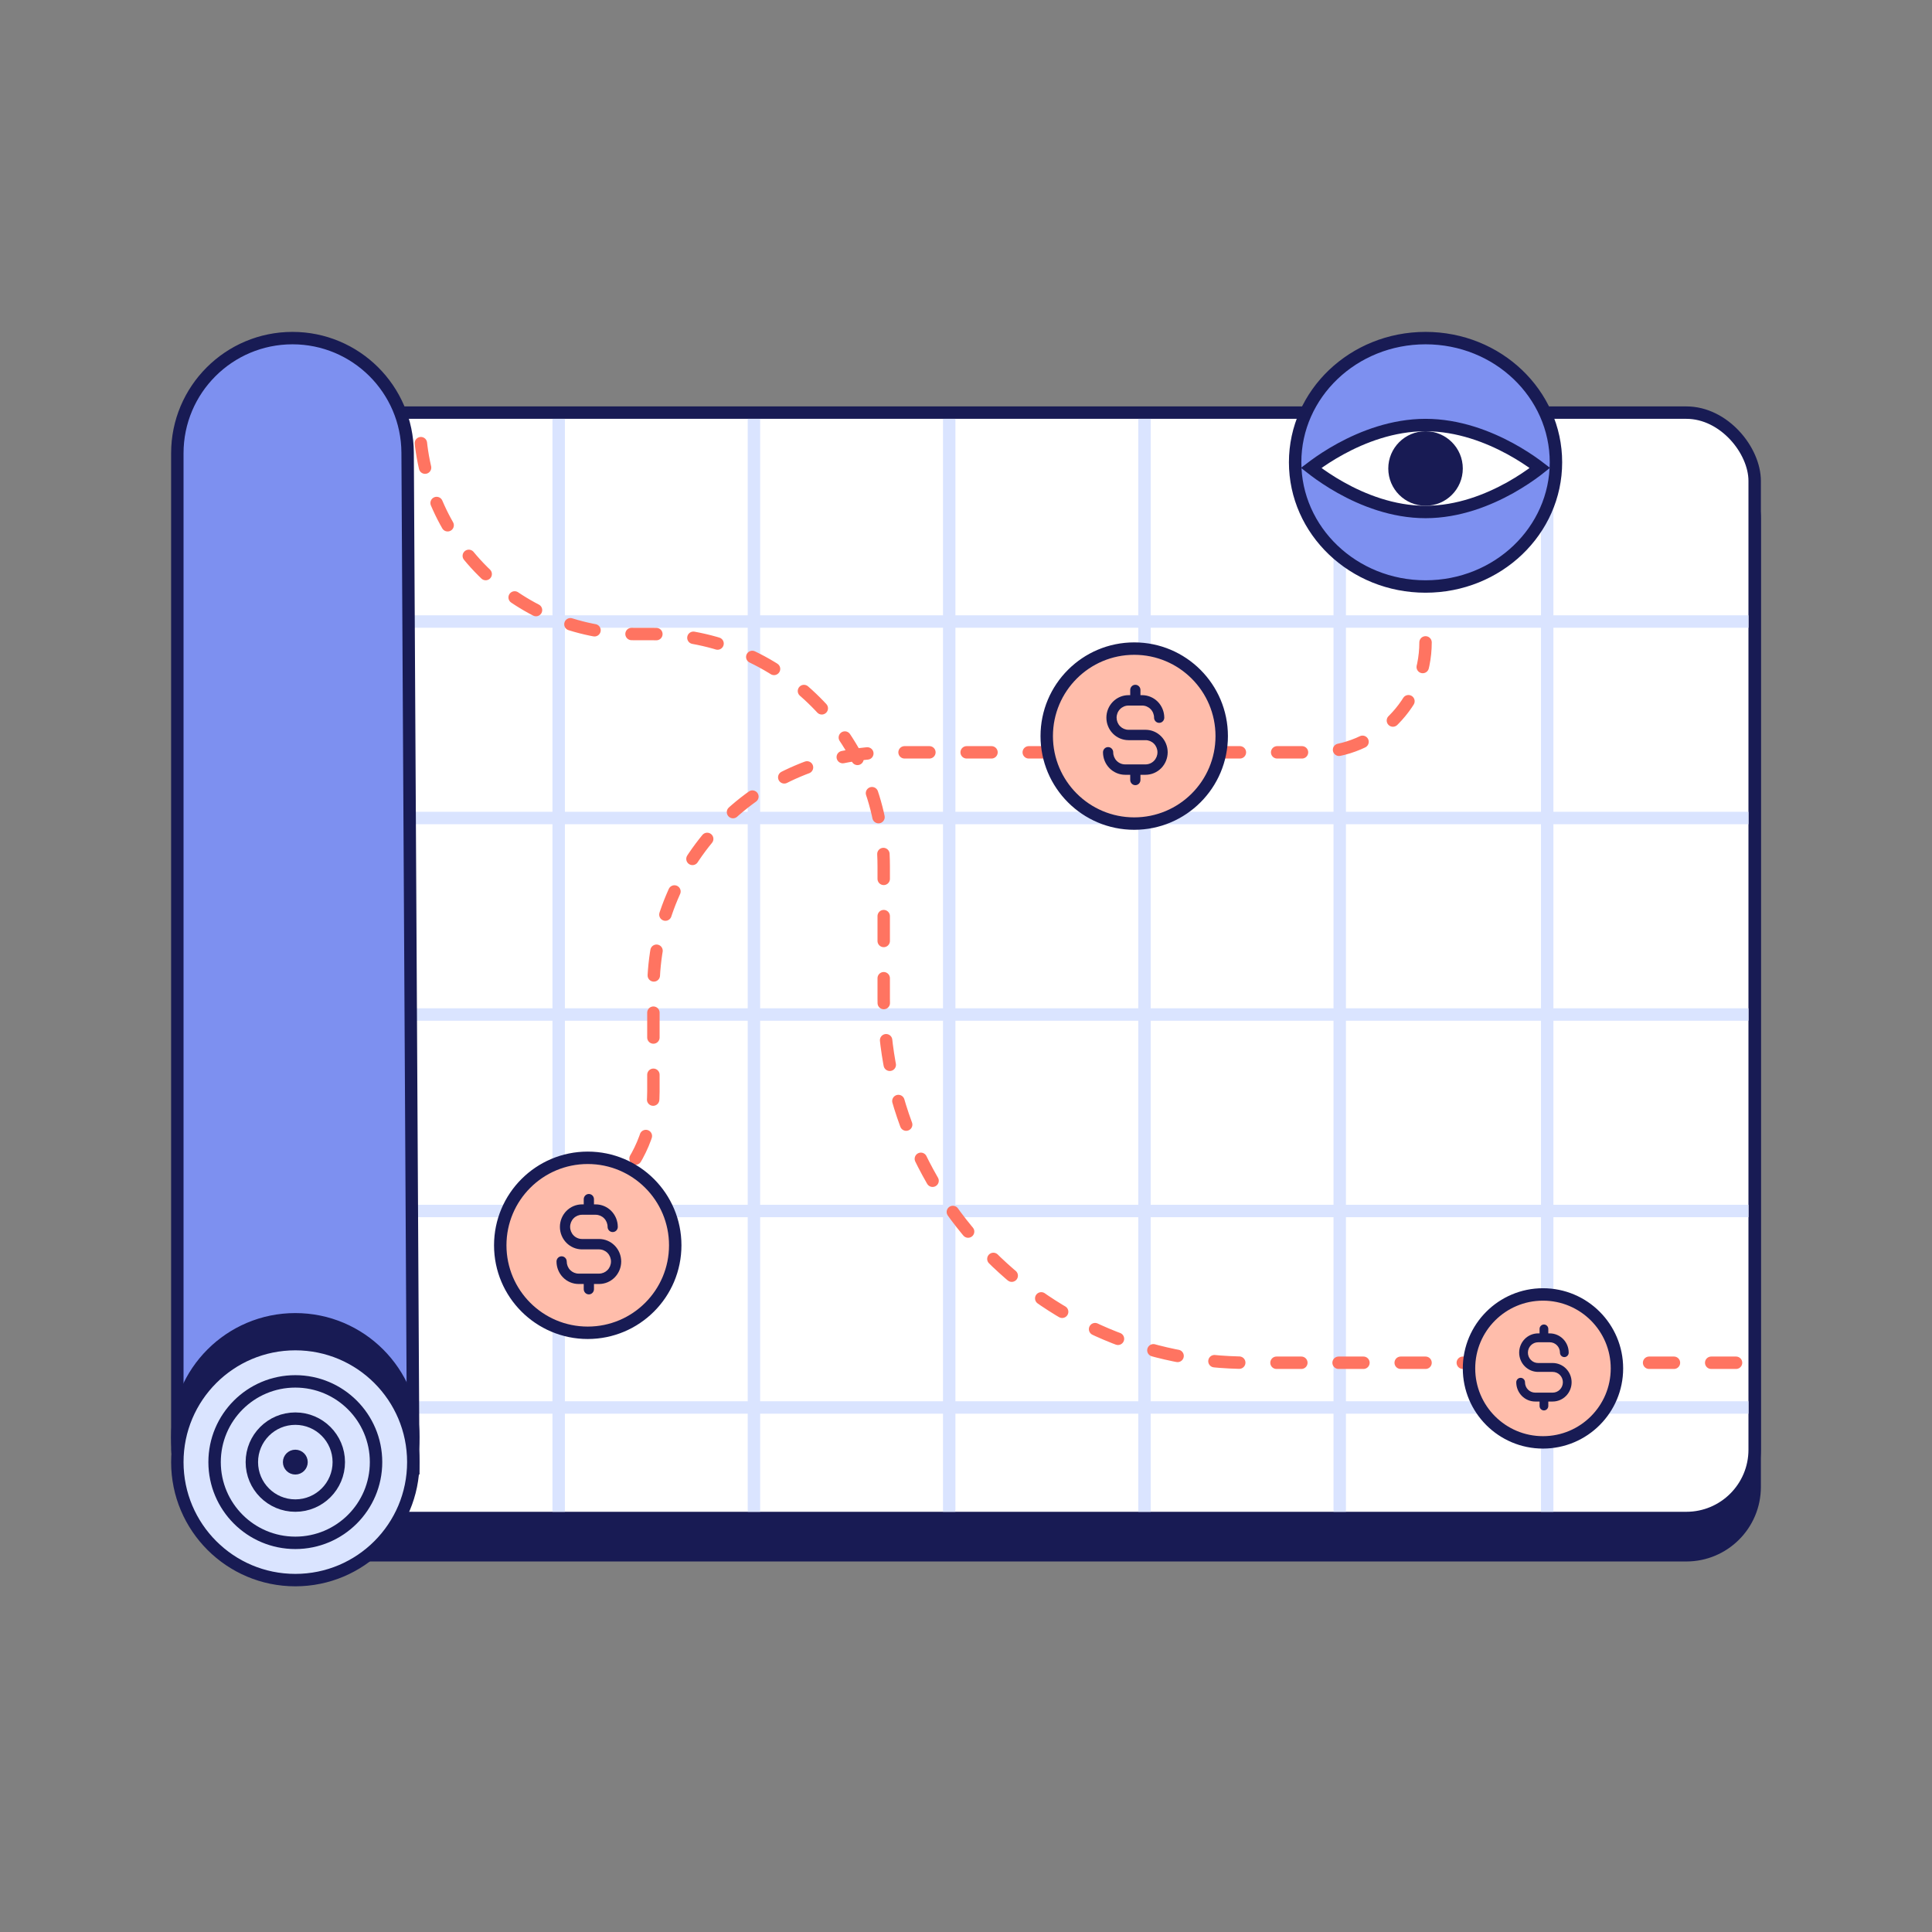 <svg width="140" height="140" viewBox="0 0 140 140" fill="none" xmlns="http://www.w3.org/2000/svg">
<rect x="0" y="0" width="140" height="140" fill="#808080" stroke="none"/>
<rect x="17.8" y="32.15" width="109.8" height="81" rx="5.4" fill="#181B54"/>
<rect x="22.75" y="29.9" width="104.4" height="80.1" rx="4.95" fill="white" stroke="#181B54" stroke-width="0.9"/>
<line x1="40.484" y1="30.35" x2="40.484" y2="109.55" stroke="#DAE4FF" stroke-width="0.9"/>
<line x1="126.7" y1="45.038" x2="25" y2="45.038" stroke="#DAE4FF" stroke-width="0.9"/>
<line x1="126.7" y1="59.276" x2="25" y2="59.276" stroke="#DAE4FF" stroke-width="0.9"/>
<line x1="126.7" y1="73.515" x2="25" y2="73.515" stroke="#DAE4FF" stroke-width="0.9"/>
<line x1="126.7" y1="87.753" x2="25" y2="87.753" stroke="#DAE4FF" stroke-width="0.9"/>
<line x1="126.7" y1="101.991" x2="25" y2="101.991" stroke="#DAE4FF" stroke-width="0.9"/>
<line x1="68.783" y1="30.35" x2="68.783" y2="109.55" stroke="#DAE4FF" stroke-width="0.9"/>
<line x1="97.082" y1="30.35" x2="97.082" y2="109.55" stroke="#DAE4FF" stroke-width="0.9"/>
<line x1="54.633" y1="30.35" x2="54.633" y2="109.55" stroke="#DAE4FF" stroke-width="0.9"/>
<line x1="82.933" y1="30.35" x2="82.933" y2="109.55" stroke="#DAE4FF" stroke-width="0.9"/>
<line x1="112.116" y1="30.35" x2="112.116" y2="109.55" stroke="#DAE4FF" stroke-width="0.9"/>
<path d="M103.3 46.55C103.3 50.95 99.733 54.517 95.333 54.517L64.514 54.517C55.034 54.517 47.348 62.203 47.348 71.684L47.348 79.102C47.348 84.486 42.984 88.85 37.6 88.85" stroke="#FF7461" stroke-width="0.9" stroke-linecap="round" stroke-dasharray="1.8 2.7"/>
<path d="M125.8 98.75L90.44 98.75C75.858 98.75 64.037 86.929 64.037 72.347V62.763C64.037 53.474 56.507 45.944 47.218 45.944H45.994C37.382 45.944 30.4 38.962 30.4 30.35" stroke="#FF7461" stroke-width="0.9" stroke-linecap="round" stroke-dasharray="1.8 2.7"/>
<path d="M103.3 24.5C108.539 24.5 112.75 28.549 112.75 33.5C112.75 38.451 108.539 42.5 103.3 42.5C98.061 42.5 93.85 38.451 93.85 33.5C93.85 28.549 98.061 24.5 103.3 24.5Z" fill="#7D90F0" stroke="#181B54" stroke-width="0.9"/>
<path d="M103.3 30.8C105.682 30.8 107.856 31.654 109.449 32.522C110.242 32.955 110.885 33.388 111.327 33.712C111.425 33.783 111.512 33.849 111.589 33.908C111.511 33.97 111.422 34.038 111.323 34.113C110.88 34.445 110.238 34.89 109.445 35.335C107.852 36.226 105.679 37.1 103.3 37.1C100.921 37.1 98.748 36.226 97.156 35.335C96.362 34.89 95.72 34.445 95.278 34.113C95.178 34.038 95.089 33.97 95.01 33.908C95.088 33.849 95.175 33.783 95.273 33.712C95.716 33.388 96.358 32.955 97.152 32.522C98.744 31.654 100.918 30.8 103.3 30.8Z" fill="white" stroke="#181B54" stroke-width="0.9"/>
<circle cx="103.3" cy="33.95" r="2.7" fill="#181B54"/>
<circle cx="42.59" cy="90.239" r="6.34" fill="#FFBDAB" stroke="#181B54" stroke-width="0.9" stroke-linecap="round"/>
<path d="M45.015 91.413C45.014 91.845 44.845 92.259 44.544 92.565C44.244 92.871 43.836 93.043 43.411 93.043H43.041V93.419C43.041 93.519 43.002 93.615 42.932 93.686C42.863 93.756 42.769 93.796 42.671 93.796C42.572 93.796 42.478 93.756 42.409 93.686C42.34 93.615 42.3 93.519 42.3 93.419V93.043H41.93C41.505 93.043 41.097 92.871 40.797 92.565C40.496 92.259 40.327 91.845 40.327 91.413C40.327 91.313 40.365 91.217 40.435 91.147C40.504 91.076 40.599 91.036 40.697 91.036C40.795 91.036 40.889 91.076 40.958 91.147C41.028 91.217 41.067 91.313 41.067 91.413C41.067 91.645 41.158 91.869 41.32 92.034C41.482 92.198 41.701 92.291 41.93 92.291H43.411C43.64 92.291 43.859 92.198 44.022 92.034C44.183 91.869 44.274 91.645 44.274 91.413C44.274 91.18 44.183 90.957 44.022 90.792C43.859 90.627 43.64 90.535 43.411 90.535H42.177C41.752 90.535 41.344 90.363 41.043 90.057C40.742 89.751 40.573 89.337 40.573 88.904C40.573 88.472 40.742 88.057 41.043 87.751C41.344 87.445 41.752 87.274 42.177 87.274H42.3V86.897C42.3 86.798 42.34 86.702 42.409 86.631C42.478 86.561 42.572 86.521 42.671 86.521C42.769 86.521 42.863 86.561 42.932 86.631C43.002 86.702 43.041 86.798 43.041 86.897V87.274H43.164C43.589 87.274 43.997 87.446 44.298 87.752C44.598 88.058 44.767 88.472 44.768 88.904C44.768 89.004 44.729 89.1 44.66 89.17C44.59 89.241 44.496 89.28 44.398 89.28C44.3 89.28 44.206 89.241 44.136 89.17C44.067 89.1 44.028 89.004 44.028 88.904C44.028 88.671 43.937 88.448 43.775 88.283C43.613 88.119 43.393 88.026 43.164 88.026H42.177C41.948 88.026 41.728 88.119 41.566 88.283C41.404 88.448 41.313 88.671 41.313 88.904C41.313 89.137 41.404 89.36 41.566 89.525C41.728 89.69 41.948 89.782 42.177 89.782H43.411C43.836 89.783 44.244 89.955 44.544 90.26C44.845 90.566 45.014 90.98 45.015 91.413Z" fill="#181B54"/>
<circle cx="82.19" cy="53.34" r="6.34" fill="#FFBDAB" stroke="#181B54" stroke-width="0.9" stroke-linecap="round"/>
<path d="M84.615 54.513C84.614 54.945 84.445 55.36 84.144 55.666C83.844 55.971 83.436 56.143 83.011 56.144H82.641V56.52C82.641 56.62 82.602 56.715 82.532 56.786C82.463 56.856 82.369 56.896 82.271 56.896C82.172 56.896 82.078 56.856 82.009 56.786C81.939 56.715 81.9 56.62 81.9 56.52V56.144H81.53C81.105 56.143 80.698 55.971 80.397 55.666C80.096 55.36 79.927 54.945 79.927 54.513C79.927 54.413 79.966 54.318 80.035 54.247C80.104 54.176 80.198 54.137 80.297 54.137C80.395 54.137 80.489 54.176 80.558 54.247C80.628 54.318 80.667 54.413 80.667 54.513C80.667 54.746 80.758 54.969 80.92 55.134C81.082 55.299 81.301 55.391 81.53 55.391H83.011C83.24 55.391 83.46 55.299 83.621 55.134C83.783 54.969 83.874 54.746 83.874 54.513C83.874 54.28 83.783 54.057 83.621 53.892C83.46 53.728 83.24 53.635 83.011 53.635H81.777C81.352 53.635 80.944 53.463 80.643 53.158C80.342 52.852 80.173 52.437 80.173 52.005C80.173 51.572 80.342 51.157 80.643 50.852C80.944 50.546 81.352 50.374 81.777 50.374H81.9V49.998C81.9 49.898 81.939 49.802 82.009 49.732C82.078 49.661 82.172 49.622 82.271 49.622C82.369 49.622 82.463 49.661 82.532 49.732C82.602 49.802 82.641 49.898 82.641 49.998V50.374H82.764C83.189 50.375 83.597 50.547 83.898 50.852C84.198 51.158 84.367 51.572 84.368 52.005C84.368 52.104 84.329 52.2 84.259 52.271C84.19 52.341 84.096 52.381 83.998 52.381C83.9 52.381 83.805 52.341 83.736 52.271C83.667 52.2 83.628 52.104 83.628 52.005C83.628 51.772 83.537 51.548 83.375 51.384C83.213 51.219 82.993 51.127 82.764 51.127H81.777C81.548 51.127 81.328 51.219 81.166 51.384C81.004 51.548 80.913 51.772 80.913 52.005C80.913 52.237 81.004 52.461 81.166 52.626C81.328 52.79 81.548 52.883 81.777 52.883H83.011C83.436 52.883 83.844 53.055 84.144 53.361C84.445 53.666 84.614 54.081 84.615 54.513Z" fill="#181B54"/>
<circle cx="111.81" cy="99.16" r="5.36" fill="#FFBDAB" stroke="#181B54" stroke-width="0.9" stroke-linecap="round"/>
<path d="M113.885 100.164C113.885 100.534 113.74 100.889 113.483 101.151C113.226 101.412 112.877 101.559 112.513 101.56H112.196V101.882C112.196 101.967 112.163 102.049 112.103 102.109C112.044 102.17 111.963 102.204 111.879 102.204C111.795 102.204 111.715 102.17 111.655 102.109C111.596 102.049 111.563 101.967 111.563 101.882V101.56H111.246C110.882 101.559 110.533 101.412 110.276 101.151C110.019 100.889 109.874 100.534 109.873 100.164C109.873 100.079 109.907 99.997 109.966 99.937C110.026 99.876 110.106 99.842 110.19 99.842C110.274 99.842 110.355 99.876 110.414 99.937C110.473 99.997 110.507 100.079 110.507 100.164C110.507 100.364 110.585 100.555 110.723 100.696C110.862 100.836 111.05 100.916 111.246 100.916H112.513C112.709 100.916 112.897 100.836 113.035 100.696C113.174 100.555 113.252 100.364 113.252 100.164C113.252 99.965 113.174 99.774 113.035 99.633C112.897 99.492 112.709 99.413 112.513 99.413H111.457C111.093 99.413 110.744 99.266 110.487 99.004C110.229 98.743 110.085 98.388 110.085 98.018C110.085 97.648 110.229 97.293 110.487 97.031C110.744 96.769 111.093 96.622 111.457 96.622H111.563V96.3C111.563 96.215 111.596 96.133 111.655 96.073C111.715 96.012 111.795 95.978 111.879 95.978C111.963 95.978 112.044 96.012 112.103 96.073C112.163 96.133 112.196 96.215 112.196 96.3V96.622H112.302C112.666 96.623 113.014 96.77 113.272 97.031C113.529 97.293 113.674 97.648 113.674 98.018C113.674 98.103 113.641 98.185 113.581 98.245C113.522 98.306 113.441 98.34 113.357 98.34C113.273 98.34 113.193 98.306 113.133 98.245C113.074 98.185 113.041 98.103 113.041 98.018C113.041 97.818 112.963 97.627 112.824 97.486C112.686 97.345 112.498 97.266 112.302 97.266H111.457C111.261 97.266 111.073 97.345 110.934 97.486C110.796 97.627 110.718 97.818 110.718 98.018C110.718 98.217 110.796 98.408 110.934 98.549C111.073 98.69 111.261 98.769 111.457 98.769H112.513C112.877 98.769 113.226 98.916 113.483 99.178C113.74 99.44 113.885 99.794 113.885 100.164Z" fill="#181B54"/>
<path d="M21.194 24.5C25.784 24.5 29.512 28.207 29.538 32.797L29.947 106.399H14.2C13.454 106.399 12.85 105.795 12.85 105.05V32.844C12.85 28.236 16.586 24.5 21.194 24.5Z" fill="#7D90F0" stroke="#181B54" stroke-width="0.9"/>
<circle cx="21.4" cy="104.15" r="8.55" fill="#181B54" stroke="#181B54" stroke-width="0.9"/>
<circle cx="21.4" cy="105.95" r="8.55" fill="#DAE4FF" stroke="#181B54" stroke-width="0.9"/>
<circle cx="21.4" cy="105.95" r="5.85" fill="#DAE4FF" stroke="#181B54" stroke-width="0.9"/>
<circle cx="21.4" cy="105.95" r="3.15" fill="#DAE4FF" stroke="#181B54" stroke-width="0.9"/>
<circle cx="21.4" cy="105.95" r="0.45" fill="#DAE4FF" stroke="#181B54" stroke-width="0.9"/>
</svg>
